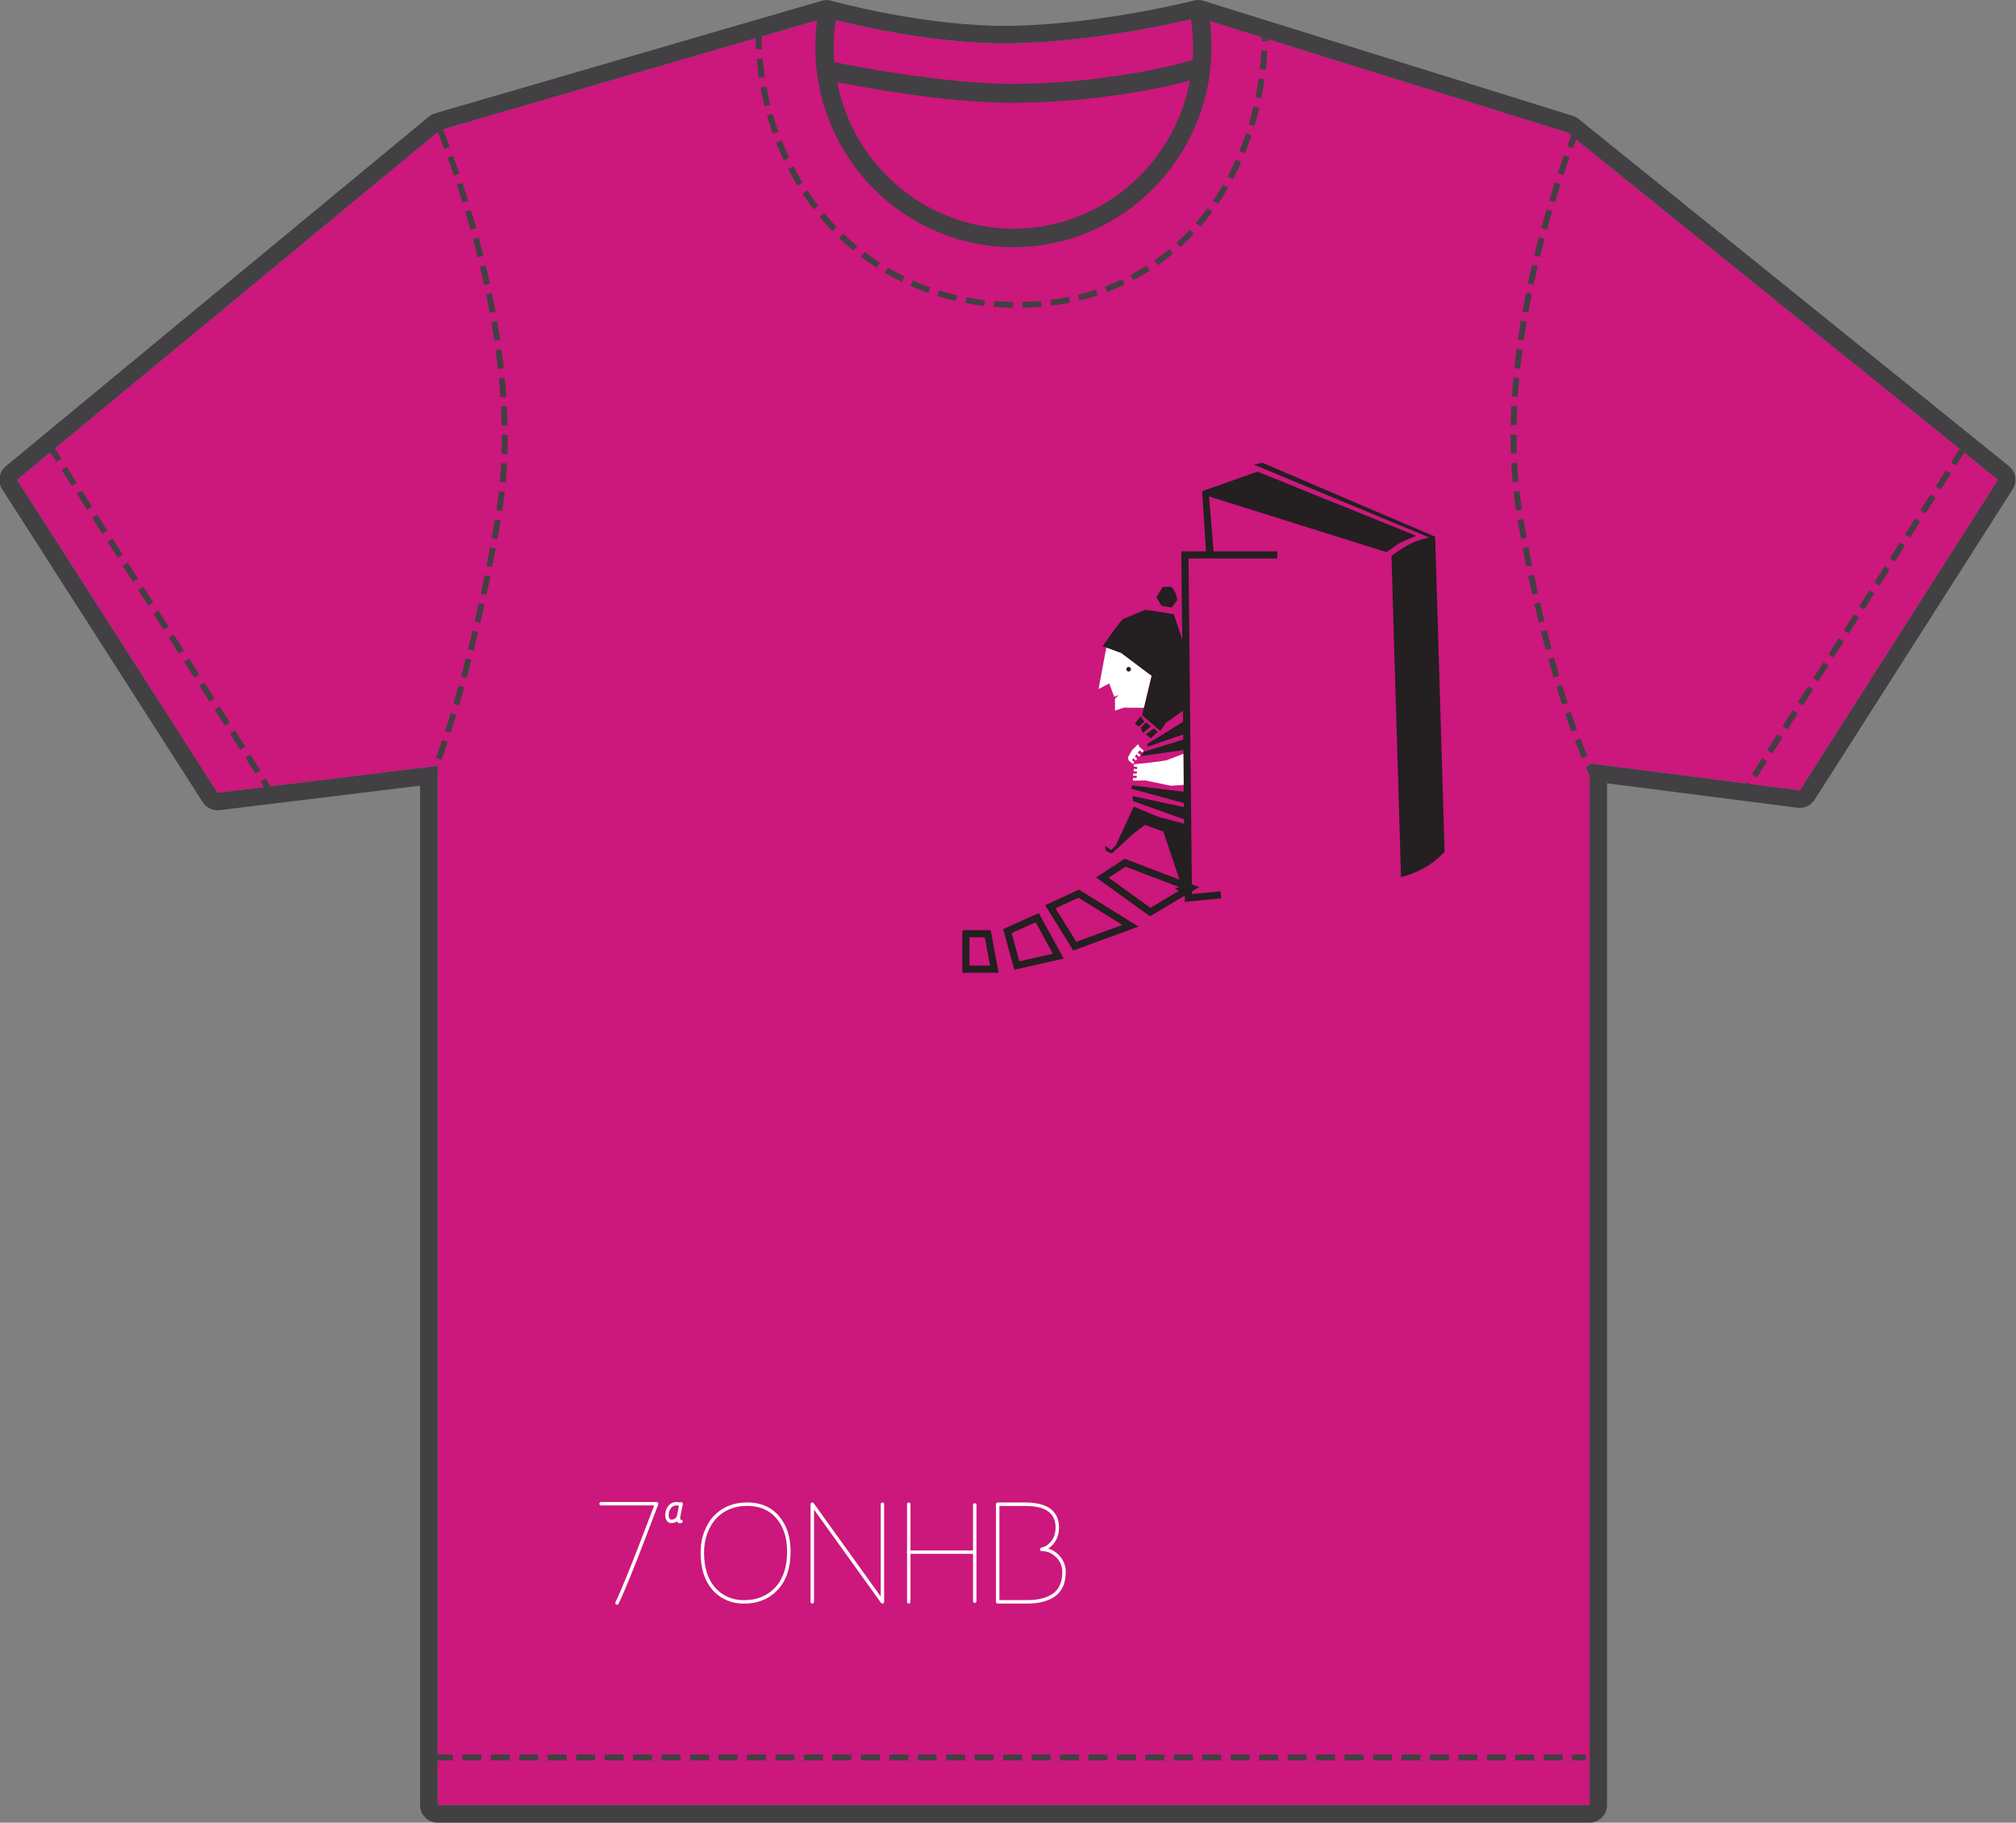<?xml version="1.0" encoding="utf-8"?>
<!-- Generator: Adobe Illustrator 16.0.0, SVG Export Plug-In . SVG Version: 6.00 Build 0)  -->
<!DOCTYPE svg PUBLIC "-//W3C//DTD SVG 1.1//EN" "http://www.w3.org/Graphics/SVG/1.1/DTD/svg11.dtd">
<svg version="1.1" id="Layer_2" xmlns="http://www.w3.org/2000/svg" xmlns:xlink="http://www.w3.org/1999/xlink" x="0px" y="0px"
	 width="615.96px" height="556.969px" viewBox="0 0 615.96 556.969" enable-background="new 0 0 615.96 556.969"
	 xml:space="preserve">
<rect x="0" y="0" width="615.96" height="556.969" fill="#808080" stroke="none"/>
<path fill="#CC177D" d="M610.449,146.615L549.925,241.521l-64.271-8.23v318.318H133.714V234.029l-67.257,8.226
	L5.197,146.615L134.451,39.764L252.527,5.38c0,0,29.127,8.198,56.033,7.855
	c28.4-0.368,57.539-7.884,57.539-7.884L478.931,40.5l131.518,106.114V146.615z"/>
<path fill="#424042" d="M613.802,142.439L482.296,36.337c-0.529-0.423-1.133-0.735-1.773-0.941
	L367.685,0.247c-0.943-0.298-1.955-0.327-2.93-0.082c-0.285,0.084-28.877,7.351-56.262,7.721
	c-25.787,0.327-54.241-7.58-54.527-7.652c-0.96-0.273-1.986-0.273-2.946,0.016L132.962,34.62
	c-0.703,0.204-1.356,0.546-1.916,1.012L1.772,142.481c-2.079,1.725-2.558,4.738-1.096,7.021l61.281,95.646
	c1.106,1.734,3.118,2.682,5.157,2.418l61.246-7.484v311.527c0,2.953,2.396,5.359,5.354,5.359h351.938
	c2.957,0,5.352-2.406,5.352-5.359V239.369c9.912,1.275,58.238,7.46,58.238,7.46
	c2.055,0.26,4.08-0.683,5.188-2.438l60.521-94.903C616.433,147.187,615.925,144.15,613.802,142.439
	 M610.449,146.615L549.927,241.521l-64.273-8.23v318.318H133.714V234.029l-67.257,8.226L5.197,146.615
	L134.453,39.764L252.527,5.38c0,0,29.127,8.198,56.033,7.855c28.4-0.366,57.539-7.882,57.539-7.882
	l112.832,35.148L610.449,146.615z"/>
<path fill="#424042" d="M369.099,3l-5.543,1.026c0.631,3.421,0.957,6.885,0.957,10.293
	c0,1.327-0.068,2.627-0.15,3.941c-8.4,2.861-31.834,7.365-54.896,7.365
	c-20.157,0-46.383-4.971-54.515-6.612c-0.135-1.547-0.219-3.107-0.219-4.695
	c0-3.396,0.332-6.856,0.96-10.293L250.147,3c-0.699,3.78-1.054,7.584-1.054,11.32
	c0,33.752,27.156,61.207,60.54,61.207c33.365,0,60.525-27.454,60.525-61.207
	c0-3.75-0.361-7.553-1.057-11.32 M309.628,69.884c-26.621,0-48.875-19.28-53.844-44.78
	c9.979,1.969,34.177,6.324,53.68,6.324c21.049,0,43.096-3.685,54.092-6.844
	c-4.764,25.745-27.133,45.299-53.928,45.299 M232.635,11.227l-0.842,0.244l0.216,0.725l0.648-0.187
	C232.647,11.748,232.642,11.485,232.635,11.227"/>
<path fill="#424042" d="M132.227,234.33c-0.533,1.411-0.944,2.481-1.229,3.176
	c-0.278,0.711-0.428,1.051-0.428,1.051l1.657,0.713c0.013-0.014,0.631-1.464,1.683-4.312
	l-1.683-0.631V234.33z M136.785,226.719l-1.711-0.562c-0.684,2.081-1.316,3.902-1.874,5.46
	l1.708,0.603C135.471,230.647,136.1,228.812,136.785,226.719 M135.962,223.404l1.726,0.551
	c0.549-1.711,1.123-3.558,1.726-5.557l-1.74-0.52C137.087,219.863,136.513,221.712,135.962,223.404
	 M140.082,209.539c-0.548,1.959-1.068,3.806-1.587,5.572l1.739,0.506
	c0.52-1.763,1.04-3.625,1.587-5.582l-1.736-0.497h-0.003V209.539z M140.834,206.75l1.751,0.48
	c0.48-1.807,0.972-3.683,1.466-5.624l-1.75-0.441C141.807,203.096,141.313,204.972,140.834,206.75
	 M146.117,193.148l-1.752-0.411c-0.466,1.928-0.916,3.807-1.371,5.625l1.766,0.422
	C145.217,196.966,145.669,195.089,146.117,193.148 M145.02,189.922l1.752,0.394
	c0.427-1.833,0.852-3.723,1.273-5.667l-1.765-0.383C145.855,186.196,145.433,188.085,145.02,189.922
	 M146.884,181.436l1.762,0.384c0.4-1.863,0.782-3.75,1.178-5.695l-1.779-0.355
	C147.664,177.709,147.263,179.597,146.884,181.436 M148.605,172.937l1.78,0.34
	c0.355-1.862,0.726-3.761,1.084-5.706l-1.782-0.315c-0.353,1.928-0.712,3.815-1.081,5.681
	 M152.986,159.002l-1.778-0.302c-0.329,1.93-0.668,3.833-0.999,5.697l1.777,0.328
	C152.318,162.848,152.658,160.943,152.986,159.002 M154.231,150.353l-1.792-0.207
	c-0.22,1.917-0.468,3.817-0.767,5.708l1.794,0.274C153.765,154.21,154.012,152.281,154.231,150.353
	 M154.932,141.633l-1.809-0.096c-0.095,1.916-0.221,3.832-0.396,5.747l1.807,0.165
	C154.697,145.505,154.834,143.576,154.932,141.633 M153.315,133.625c0,1.67-0.013,3.354-0.067,5.038
	l1.806,0.056c0.042-1.702,0.069-3.399,0.069-5.094v-0.74l-1.808,0.014V133.625z M153.29,130.01
	l1.806-0.04c-0.042-1.942-0.124-3.884-0.218-5.816l-1.807,0.098
	c0.093,1.914,0.178,3.831,0.218,5.759 M152.892,121.377l1.807-0.124
	c-0.122-1.943-0.286-3.873-0.464-5.805l-1.807,0.165c0.193,1.919,0.34,3.833,0.464,5.763
	 M152.137,112.753l1.793-0.205c-0.217-1.944-0.448-3.86-0.709-5.775l-1.796,0.248
	c0.262,1.89,0.495,3.805,0.713,5.733 M151.031,104.159l1.792-0.275
	c-0.286-1.928-0.603-3.844-0.918-5.748l-1.792,0.314C150.441,100.328,150.744,102.229,151.031,104.159
	 M149.621,95.605l1.778-0.33c-0.354-1.93-0.727-3.832-1.108-5.707l-1.78,0.353
	C148.895,91.785,149.266,93.688,149.621,95.605 M147.925,87.09l1.764-0.37
	c-0.423-1.928-0.85-3.829-1.288-5.679l-1.766,0.41C147.075,83.3,147.5,85.174,147.925,87.09
	 M145.967,78.646l1.749-0.438c-0.477-1.929-0.958-3.804-1.448-5.626l-1.752,0.468
	c0.491,1.806,0.971,3.68,1.451,5.598 M143.763,70.254l1.738-0.477
	c-0.534-1.943-1.082-3.806-1.616-5.598l-1.723,0.519c0.532,1.781,1.068,3.628,1.603,5.556
	 M141.323,61.919l1.728-0.518c-0.603-1.959-1.19-3.82-1.764-5.56l-1.711,0.576
	c0.559,1.725,1.148,3.562,1.751,5.502 M138.656,53.668l1.708-0.577
	c-0.697-2.04-1.34-3.875-1.927-5.501l-1.7,0.616C137.331,49.818,137.969,51.641,138.656,53.668
	 M135.738,45.496l1.687-0.643c-1.302-3.489-2.125-5.434-2.138-5.448l-1.654,0.711
	c0,0,0.192,0.468,0.56,1.385C134.562,42.417,135.081,43.758,135.738,45.496 M486.144,233.655
	l-1.645,0.754c0.811,1.779,1.26,2.667,1.275,2.68l1.602-0.822l-0.082-0.148
	C487.142,235.787,486.75,234.983,486.144,233.655 M483.337,231.721l1.672-0.695
	c-0.631-1.478-1.357-3.256-2.152-5.351l-1.691,0.643C481.984,228.424,482.709,230.231,483.337,231.721
	 M479.919,217.517l-1.713,0.588c0.672,1.984,1.33,3.818,1.943,5.488l1.686-0.63
	C481.232,221.31,480.587,219.5,479.919,217.517 M479.001,214.779c-0.576-1.725-1.164-3.557-1.752-5.5
	l-1.738,0.532c0.6,1.957,1.188,3.792,1.764,5.546L479.001,214.779z M473.074,201.436
	c0.535,1.942,1.068,3.804,1.6,5.599l1.74-0.524c-0.533-1.777-1.064-3.625-1.6-5.554
	L473.074,201.436z M474.046,198.165c-0.49-1.794-0.973-3.658-1.465-5.586l-1.752,0.439
	c0.494,1.941,0.988,3.819,1.467,5.626l1.75-0.482V198.165L474.046,198.165z M470.544,184.134
	l-1.754,0.41c0.438,1.941,0.889,3.819,1.342,5.652l1.75-0.421
	C471.431,187.953,470.996,186.078,470.544,184.134 M469.914,181.315
	c-0.412-1.83-0.82-3.721-1.217-5.652l-1.768,0.368c0.398,1.946,0.809,3.832,1.219,5.68
	l1.766-0.398V181.315z M468.105,172.828c-0.369-1.847-0.736-3.736-1.105-5.678l-1.768,0.34
	c0.355,1.943,0.725,3.847,1.107,5.694L468.105,172.828z M465.464,158.608l-1.781,0.313
	c0.33,1.947,0.674,3.848,1.02,5.709l1.777-0.313c-0.346-1.863-0.688-3.764-1.016-5.711
	 M465,155.76c-0.297-1.889-0.549-3.791-0.766-5.693l-1.793,0.192
	c0.221,1.944,0.467,3.871,0.77,5.791L465,155.76L465,155.76z M463.55,141.445l-1.809,0.096
	c0.096,1.945,0.23,3.89,0.41,5.817l1.793-0.164c-0.162-1.899-0.299-3.82-0.396-5.751
	 M463.343,133.287v-0.48h-1.805v0.48c0,1.778,0.023,3.558,0.08,5.336l1.807-0.053
	C463.371,136.804,463.343,135.054,463.343,133.287 M463.576,124.156l-1.803-0.083
	c-0.102,1.933-0.166,3.873-0.209,5.821l1.807,0.026C463.412,128.003,463.484,126.073,463.576,124.156
	 M464.191,115.534l-1.791-0.177c-0.184,1.928-0.328,3.876-0.467,5.819l1.809,0.106
	C463.865,119.355,464.013,117.438,464.191,115.534 M465.166,106.924l-1.795-0.246
	c-0.248,1.917-0.477,3.846-0.686,5.791l1.795,0.19C464.687,110.73,464.917,108.813,465.166,106.924
	 M466.451,98.344l-1.791-0.301c-0.316,1.903-0.617,3.817-0.895,5.76l1.793,0.25
	C465.834,102.136,466.13,100.234,466.451,98.344 M468.009,89.815l-1.764-0.355
	c-0.387,1.876-0.74,3.792-1.082,5.724l1.766,0.313c0.357-1.917,0.711-3.821,1.08-5.68
	 M469.845,81.344l-1.766-0.411c-0.426,1.849-0.852,3.751-1.248,5.679l1.764,0.371
	C468.998,85.066,469.417,83.177,469.845,81.344 M471.923,72.913l-1.75-0.452
	c-0.48,1.823-0.957,3.709-1.424,5.643l1.766,0.421C470.982,76.609,471.445,74.735,471.923,72.913
	 M474.234,64.548l-1.736-0.504c-0.518,1.791-1.053,3.667-1.57,5.596l1.738,0.481
	c0.533-1.928,1.053-3.79,1.568-5.57 M476.783,56.255l-1.725-0.559
	c-0.561,1.75-1.137,3.6-1.725,5.556l1.725,0.533C475.648,59.827,476.222,57.98,476.783,56.255
	 M479.55,48.029l-1.701-0.6c-0.57,1.629-1.219,3.462-1.885,5.5l1.709,0.579
	C478.345,51.481,478.988,49.646,479.55,48.029 M482.054,41.308c0.355-0.915,0.561-1.396,0.561-1.396
	l-1.67-0.696c-0.016,0.012-0.82,1.969-2.107,5.475l1.695,0.613
	c0.643-1.739,1.164-3.093,1.521-3.995 M79.623,238.861l1.765,2.767l1.533-0.974l-1.764-2.763
	L79.623,238.861z M74.957,231.526l3.118,4.886l1.521-0.973l-3.125-4.884L74.957,231.526z M70.275,224.207
	l3.121,4.883l1.521-0.974l-3.122-4.884l-1.521,0.976L70.275,224.207z M65.594,216.869l3.12,4.886
	l1.521-0.972l-3.121-4.888l-1.52,0.972v0.002H65.594z M60.913,209.544l3.122,4.888l1.532-0.97
	l-3.12-4.888L60.913,209.544z M56.247,202.223l3.107,4.887l1.531-0.972l-3.119-4.887l-1.519,0.969
	V202.223L56.247,202.223z M51.565,194.885l3.122,4.888l1.519-0.973l-3.12-4.886L51.565,194.885z
	 M46.883,187.565l3.121,4.885l1.52-0.97l-3.12-4.888L46.883,187.565z M42.205,180.228l3.118,4.886
	l1.521-0.968l-3.122-4.889L42.205,180.228z M37.521,172.907l3.121,4.887l1.534-0.973l-3.123-4.885
	l-1.532,0.969V172.907z M32.855,165.57l3.12,4.886l1.522-0.969l-3.122-4.886L32.855,165.57z
	 M28.175,158.248l3.119,4.888l1.52-0.976l-3.119-4.885L28.175,158.248L28.175,158.248z M23.497,150.912
	l3.119,4.886l1.517-0.972l-3.118-4.886l-1.523,0.972H23.497z M18.814,143.589l3.121,4.887l1.518-0.972
	l-3.107-4.884l-1.532,0.968V143.589z M14.144,136.27l3.11,4.869l1.532-0.973l-3.12-4.884
	l-1.522,0.986V136.27z M531.968,241.766l1.533,0.972l1.75-2.752l-1.521-0.974L531.968,241.766
	L531.968,241.766z M535.291,236.577l1.52,0.971l3.121-4.888l-1.533-0.97L535.291,236.577z
	 M539.96,229.24l1.531,0.97l3.121-4.885l-1.533-0.968L539.96,229.24z M544.64,221.921l1.529,0.968
	l3.111-4.884l-1.521-0.971L544.64,221.921z M549.322,214.582l1.52,0.974l3.119-4.888l-1.52-0.971
	L549.322,214.582z M554.001,207.263l1.52,0.971l3.121-4.889l-1.521-0.97L554.001,207.263z
	 M558.681,199.923l1.521,0.974l3.119-4.888l-1.531-0.97L558.681,199.923z M563.353,192.604l1.529,0.97
	l3.107-4.887l-1.52-0.97L563.353,192.604z M568.031,185.28l1.521,0.974l3.117-4.888l-1.52-0.971
	L568.031,185.28z M572.712,177.944l1.516,0.971l3.127-4.884l-1.523-0.977L572.712,177.944z
	 M577.392,170.621l1.518,0.972l3.123-4.884l-1.521-0.972l-3.117,4.884H577.392z M582.06,163.282
	l1.529,0.974l3.125-4.886l-1.533-0.971l-3.123,4.885L582.06,163.282z M586.74,155.961l1.52,0.973
	l3.123-4.886l-1.52-0.973L586.74,155.961z M591.423,148.627l1.518,0.969l3.121-4.886l-1.52-0.97
	l-3.117,4.889L591.423,148.627z M599.226,136.418l-3.125,4.886l1.52,0.968l3.119-4.882l-1.514-0.97
	V136.418z M480.353,537.943h4.174v-1.807h-4.174V537.943z M471.662,537.943h5.791v-1.807h-5.789v1.807
	H471.662z M462.97,537.943h5.793v-1.807h-5.793V537.943z M454.279,537.943h5.791v-1.807h-5.791V537.943z
	 M445.576,537.943h5.803v-1.807h-5.799v1.807H445.576z M436.882,537.943h5.803v-1.807h-5.803V537.943z
	 M428.195,537.943h5.791v-1.807h-5.791V537.943z M419.505,537.943h5.789v-1.807h-5.789V537.943z
	 M410.794,537.943h5.807v-1.807h-5.803v1.807H410.794z M402.107,537.943h5.803v-1.807h-5.803V537.943z
	 M393.416,537.943h5.791v-1.807h-5.791V537.943z M384.726,537.943h5.791v-1.807h-5.791V537.943z
	 M376.017,537.943h5.809v-1.807h-5.803v1.807H376.017z M367.33,537.943h5.803v-1.807h-5.803V537.943z
	 M358.636,537.943h5.805v-1.807h-5.805V537.943z M349.949,537.943h5.787v-1.807h-5.787V537.943z
	 M341.259,537.943h5.791v-1.807h-5.791V537.943z M332.55,537.943h5.807v-1.807h-5.803v1.807H332.55z
	 M323.863,537.943h5.803v-1.807h-5.803V537.943z M315.169,537.943h5.789v-1.807h-5.789V537.943z
	 M306.479,537.943h5.791v-1.807h-5.791V537.943z M297.775,537.943h5.803v-1.807h-5.803V537.943z
	 M289.084,537.943h5.803v-1.807h-5.803V537.943z M280.391,537.943h5.791v-1.807h-5.791V537.943z
	 M271.703,537.943h5.79v-1.807h-5.79V537.943z M263.012,537.943h5.791v-1.807h-5.791V537.943z
	 M254.305,537.943h5.804v-1.807h-5.804V537.943L254.305,537.943z M245.614,537.943h5.791v-1.807h-5.791
	V537.943z M236.924,537.943h5.792v-1.807h-5.792V537.943L236.924,537.943z M228.219,537.943h5.802v-1.807
	h-5.802V537.943z M219.53,537.943h5.803v-1.807h-5.803V537.943z M210.835,537.943h5.807v-1.807h-5.807
	V537.943z M202.144,537.943h5.792v-1.807h-5.792V537.943L202.144,537.943z M193.456,537.943h5.79v-1.807
	h-5.79V537.943z M184.75,537.943h5.804v-1.807H184.75V537.943z M176.06,537.943h5.803v-1.807h-5.803
	V537.943z M167.368,537.943h5.791v-1.807h-5.791V537.943z M158.677,537.943h5.791v-1.807h-5.791V537.943z
	 M149.973,537.943h5.801v-1.807h-5.803v1.807H149.973z M141.281,537.943h5.803v-1.807h-5.803V537.943z
	 M132.59,537.943h5.79v-1.807h-5.79V537.943z M387.41,9.28h-1.812c0,1.108-0.025,2.206-0.049,3.3
	l1.803,0.055C387.392,11.526,387.41,10.402,387.41,9.28 M387.228,15.56l-1.807-0.104
	c-0.107,1.93-0.273,3.831-0.479,5.717l1.795,0.208c0.203-1.917,0.381-3.86,0.49-5.817
	 M386.365,24.284l-1.795-0.246c-0.271,1.901-0.584,3.791-0.955,5.65l1.768,0.356
	C385.763,28.144,386.089,26.226,386.365,24.284 M383,32.495c-0.439,1.875-0.918,3.723-1.463,5.556
	l1.734,0.507c0.551-1.851,1.039-3.737,1.492-5.651L383,32.495z M378.691,46.169l1.668,0.67
	c0.738-1.793,1.408-3.628,2.025-5.488l-1.709-0.577c-0.605,1.835-1.277,3.628-1.99,5.394
	 M376.648,54.803c0.918-1.723,1.766-3.474,2.572-5.267l-1.654-0.741
	c-0.779,1.766-1.613,3.477-2.508,5.158L376.648,54.803z M370.615,61.306l1.506,1.014
	c1.078-1.601,2.119-3.259,3.105-4.957l-1.561-0.904C372.707,58.117,371.679,59.732,370.615,61.306
	 M368.957,63.647c-1.135,1.531-2.326,3.021-3.559,4.46l1.357,1.177c1.279-1.463,2.504-3,3.664-4.569
	L368.957,63.647z M359.406,74.24l1.215,1.327c1.451-1.3,2.834-2.685,4.18-4.107l-1.316-1.23
	C362.183,71.625,360.812,72.954,359.406,74.24 M352.712,79.591l1.039,1.477
	c1.604-1.12,3.164-2.313,4.656-3.573l-1.15-1.381C355.792,77.333,354.273,78.496,352.712,79.591
	 M351.304,82.695l-0.975-1.516c-1.604,1.026-3.244,1.983-4.941,2.871l0.85,1.604
	C347.978,84.736,349.662,83.75,351.304,82.695 M338.218,89.252c1.834-0.697,3.641-1.45,5.389-2.285
	l-0.762-1.628c-1.711,0.807-3.479,1.542-5.271,2.231l0.643,1.682H338.218z M334.876,88.515
	c-1.791,0.589-3.625,1.118-5.502,1.574l0.439,1.751c1.914-0.464,3.789-1,5.621-1.612L334.876,88.515z
	 M326.951,92.484l-0.367-1.781c-1.832,0.384-3.721,0.687-5.637,0.93l0.221,1.797
	C323.136,93.181,325.066,92.865,326.951,92.484 M318.099,91.936c-1.877,0.167-3.779,0.275-5.725,0.314
	l0.033,1.808c1.98-0.042,3.926-0.153,5.844-0.315L318.099,91.936z M309.503,92.251
	c-1.929-0.026-3.844-0.107-5.721-0.273l-0.151,1.805c1.93,0.151,3.873,0.249,5.857,0.275
	L309.503,92.251L309.503,92.251z M300.938,91.702c-1.916-0.232-3.805-0.522-5.668-0.875l-0.328,1.765
	c1.891,0.371,3.821,0.671,5.776,0.903l0.218-1.793H300.938z M292.476,90.24
	c-1.872-0.439-3.72-0.931-5.526-1.495l-0.534,1.727c1.845,0.575,3.736,1.08,5.652,1.519
	L292.476,90.24z M284.235,87.844c-1.819-0.645-3.583-1.356-5.322-2.119l-0.725,1.653
	c1.768,0.78,3.588,1.505,5.448,2.16l0.601-1.694H284.235z M276.327,84.521
	c-1.724-0.852-3.405-1.756-5.034-2.726l-0.917,1.561c1.669,0.983,3.393,1.917,5.157,2.778
	l0.796-1.615L276.327,84.521z M263.077,78.439c1.562,1.181,3.151,2.314,4.792,3.371l0.985-1.521
	c-1.601-1.041-3.165-2.133-4.683-3.285l-1.092,1.434L263.077,78.439z M256.412,72.718
	c1.412,1.356,2.862,2.661,4.383,3.901l1.146-1.392c-1.477-1.205-2.899-2.479-4.271-3.807L256.412,72.718z
	 M255.645,69.393c-1.328-1.368-2.601-2.79-3.82-4.266l-1.396,1.146
	c1.248,1.507,2.56,2.97,3.901,4.379L255.645,69.393z M250.034,62.88
	c-1.163-1.507-2.271-3.066-3.327-4.669l-1.503,0.984c1.079,1.644,2.216,3.232,3.408,4.781
	L250.034,62.88z M240.768,51.613c0.905,1.738,1.862,3.452,2.861,5.104l1.545-0.943
	c-0.985-1.613-1.917-3.283-2.805-4.994l-1.601,0.835V51.613z M239.469,48.987l1.645-0.782
	c-0.823-1.709-1.577-3.462-2.275-5.253l-1.684,0.656c0.713,1.833,1.492,3.626,2.312,5.38
	 M236.087,34.792l-1.735,0.496c0.531,1.887,1.12,3.75,1.779,5.583l1.695-0.602
	c-0.631-1.792-1.219-3.614-1.741-5.477 M233.599,32.468l1.751-0.441
	c-0.452-1.843-0.849-3.718-1.204-5.608l-1.78,0.325c0.357,1.932,0.765,3.833,1.232,5.723
	 M231.889,23.857l1.79-0.272c-0.287-1.876-0.506-3.778-0.683-5.694l-1.793,0.165
	c0.163,1.941,0.395,3.886,0.684,5.802 M232.793,15.027c-0.112-1.898-0.179-3.817-0.179-5.747h-1.793
	c0,1.971,0.054,3.916,0.163,5.846L232.793,15.027z"/>
<path fill="#FFFFFF" d="M277.66,490.023c-0.291,0-0.527-0.236-0.527-0.53v-29.832
	c0-0.289,0.237-0.526,0.527-0.526c0.289,0,0.525,0.237,0.525,0.526v29.832
	C278.186,489.787,277.949,490.023,277.66,490.023 M305.356,488.964h8.774
	c1.604,0,3.146-0.206,4.594-0.608c1.418-0.402,2.568-0.979,3.42-1.717l0.006-0.007
	c1.604-1.354,2.418-3.458,2.418-6.247c0-1.779-0.617-3.262-1.877-4.521
	c-1.271-1.262-2.719-1.876-4.43-1.876c-0.271,0-0.494-0.199-0.521-0.464
	c-0.033-0.271,0.143-0.516,0.4-0.574c0.791-0.188,1.471-0.506,2.021-0.95
	c1.582-1.295,2.35-2.999,2.35-5.207c0-2.197-0.727-3.802-2.215-4.906
	c-1.52-1.125-3.875-1.694-7.008-1.694h-7.932V488.964z M314.13,490.023h-9.301
	c-0.292,0-0.531-0.236-0.531-0.53v-29.832c0-0.289,0.239-0.526,0.531-0.526h8.459
	c3.363,0,5.932,0.642,7.637,1.901c1.752,1.302,2.645,3.236,2.645,5.756
	c0,2.51-0.924,4.535-2.74,6.024c-0.178,0.143-0.363,0.271-0.553,0.395
	c1.158,0.331,2.221,0.971,3.152,1.905c1.455,1.449,2.193,3.222,2.193,5.27
	c0,3.11-0.939,5.486-2.789,7.054c-0.967,0.838-2.256,1.487-3.822,1.931
	C317.468,489.8,315.828,490.023,314.13,490.023 M269.612,490.023c-0.168,0-0.332-0.079-0.431-0.224
	l-20.467-28.497v28.189c0,0.294-0.239,0.53-0.53,0.53c-0.29,0-0.53-0.236-0.53-0.53v-29.832
	c0-0.229,0.151-0.433,0.37-0.503c0.219-0.069,0.457,0.011,0.59,0.194l20.468,28.503v-28.194
	c0-0.289,0.237-0.526,0.529-0.526c0.289,0,0.526,0.237,0.526,0.526v29.832
	c0,0.229-0.15,0.433-0.366,0.503C269.718,490.013,269.665,490.023,269.612,490.023 M228.313,460.167
	c-3.777,0-6.89,1.217-9.259,3.613c-1.17,1.172-2.128,2.695-2.849,4.529
	c-0.723,1.841-1.09,3.907-1.09,6.146c0,2.245,0.275,4.271,0.82,6.021
	c1.134,3.571,3.295,6.102,6.427,7.518c1.474,0.661,3.16,0.991,5.011,0.991
	c3.863,0,7.046-1.303,9.466-3.867c2.424-2.58,3.653-6.286,3.653-11.021
	c0-4.155-1.099-7.56-3.27-10.113C235.071,461.454,232.077,460.167,228.313,460.167 M227.373,490.041
	c-1.998,0-3.828-0.366-5.446-1.082c-3.417-1.545-5.771-4.293-7.001-8.167
	c-0.575-1.851-0.868-3.983-0.868-6.336c0-2.372,0.392-4.566,1.161-6.527
	c0.777-1.973,1.813-3.613,3.088-4.892c2.567-2.603,5.936-3.922,10.006-3.922
	c4.083,0,7.355,1.408,9.711,4.185c2.34,2.754,3.526,6.384,3.526,10.799
	c0,5.012-1.328,8.96-3.943,11.741C234.98,488.627,231.539,490.041,227.373,490.041"/>
<path fill="#FFFFFF" d="M297.82,489.814c-0.29,0-0.531-0.237-0.531-0.528v-29.415
	c0-0.291,0.241-0.528,0.531-0.528s0.527,0.237,0.527,0.528v29.415
	C298.348,489.577,298.11,489.814,297.82,489.814"/>
<path fill="#FFFFFF" d="M297.258,474.832h-19.629c-0.292,0-0.528-0.237-0.528-0.526
	c0-0.295,0.236-0.528,0.528-0.528h19.629c0.292,0,0.53,0.233,0.53,0.528
	C297.788,474.594,297.55,474.832,297.258,474.832"/>
<path fill="#FFFFFF" d="M188.523,490.369c-0.076,0-0.153-0.013-0.227-0.051
	c-0.266-0.127-0.376-0.438-0.251-0.702c1.945-4.082,5.153-12.008,9.536-23.55
	c0.501-1.318,0.97-2.552,1.406-3.697c0.324-0.846,0.618-1.628,0.881-2.332H183.65
	c-0.292,0-0.528-0.236-0.528-0.525c0-0.297,0.236-0.529,0.528-0.529h16.976
	c0.175,0,0.335,0.084,0.432,0.227c0.101,0.141,0.124,0.324,0.065,0.484
	c-0.33,0.887-0.713,1.907-1.151,3.053c-0.438,1.146-0.905,2.38-1.408,3.694
	c-4.389,11.569-7.606,19.523-9.567,23.63C188.906,490.259,188.72,490.369,188.523,490.369"/>
<path fill="#FFFFFF" d="M206.667,460.037c-0.254,0-0.492,0.041-0.708,0.12
	c-0.432,0.158-0.78,0.426-1.054,0.82c-0.405,0.578-0.601,1.221-0.601,1.946
	c0,0.5,0.088,0.883,0.263,1.139c0.071,0.099,0.158,0.176,0.269,0.231
	c0.11,0.06,0.227,0.088,0.365,0.088c0.132,0,0.452-0.067,0.604-0.122
	c0.337-0.121,0.785-0.387,1.003-0.971l0.644-3.156c-0.084-0.004-0.168-0.018-0.243-0.039
	C207.052,460.053,206.887,460.037,206.667,460.037 M207.66,465.474c-0.305,0-0.511-0.095-0.644-0.28
	c-0.057-0.086-0.102-0.195-0.138-0.312c-0.215,0.157-0.462,0.282-0.726,0.378
	c-0.217,0.073-0.66,0.178-0.951,0.178c-0.305,0-0.593-0.065-0.852-0.2
	c-0.257-0.133-0.476-0.325-0.651-0.573c-0.301-0.436-0.451-1.02-0.451-1.737
	c0-0.938,0.266-1.795,0.795-2.549c0.399-0.573,0.917-0.977,1.553-1.212
	c0.332-0.123,0.695-0.183,1.072-0.183c0.197,0,0.495,0.007,0.819,0.1
	c0.076,0.016,0.326-0.007,0.517-0.046c0.174-0.036,0.356,0.017,0.481,0.145
	c0.124,0.126,0.177,0.308,0.143,0.479l-0.786,3.843c-0.02,0.312-0.015,0.668,0.011,0.894
	c0.031-0.006,0.062-0.011,0.091-0.017c0.283-0.062,0.565,0.118,0.629,0.398
	c0.063,0.288-0.115,0.568-0.399,0.633C207.98,465.451,207.809,465.474,207.66,465.474"/>
<path fill="#241F21" d="M358.925,271.415l1.375-0.323l-16.398-6.25l-5.152,3.376l12.734,9.188l8.635-5.146
	L358.925,271.415z M423.636,168.729l-54.234-17.023l1.381,16.772h19.457v2.176h-27.107l1.021,99.576
	l2.213,0.842l-2.189,1.306l0.006,0.83l8.715-0.852l0.211,2.167l-11.076,1.083l-0.02-1.939
	l-10.643,6.343l-16.463-11.876l8.73-5.721l16.742,6.38l-4.947-14.669l-5.561-2.047l-3.26,2.413
	l-6.916,6.319v0.011l-0.008-0.007l-0.02,0.018l-0.012-0.03l-1.795-0.811l-0.213-1.498l1.926,1.265
	l1.438-1.631l5.389-11.644l7.541,3.143l7.846,2.064l-0.016-1.32l-15.643-5.593l-0.092-1.524
	l15.693,3.38l-0.014-1.213l-16.127-4.411l0.359-0.991l15.73,1.93l-0.129-12.741l-13.09,1.838
	l1.17-1.347l11.887-3.694l-0.016-1.535l-10.885,3.703v-0.897l10.844-6.688l-0.033-3.407l-5.18,3.692
	l-1.73,2.508l-5.562-4.848L351.843,206.5l-0.883-0.625l-8.379-6.297l-5.697-2.102l3.783-5.326
	l2.35-2.952l6.926-2.874l8.693,1.342l2.568,7.777l-0.275-26.967h7.557l-1.201-18.372l16.93-5.982
	l48.535,19.624c0,0-2.66,1.127-4.18,1.751C427.25,166.042,423.636,168.729,423.636,168.729
	 M302.488,295.077l-1.604-8.653h-4.689v8.653H302.488L302.488,295.077z M302.696,284.247l2.41,13.007
	h-11.087v-13.007H302.696z M353.728,223.636l-1.135-1.033l-2.535,1.771l1.52,1.285L353.728,223.636z
	 M358.011,185.627l1.691-2.239l-0.498-2.121l-1.158-1.83l-0.895-0.18l-1.967,0.148l-1.869,3.129
	l1.582,2.619L358.011,185.627z M348.546,222.33l0.607,1.701l2.469-2.083l-1.482-1.2L348.546,222.33z
	 M346.738,221.127l1.25,0.944l1.682-1.608l-1.18-1.548L346.738,221.127z M438.492,163.998l-52.834-22.595
	l-2.561,0.577l53.641,22.296c-1.311,0.254-3.156,0.703-4.869,1.446
	c-2.887,1.253-6.732,4.143-6.732,4.143l2.924,98.142c0,0,4.834-0.982,9.377-4.251
	c1.658-1.176,3.941-3.411,3.941-3.411L438.492,163.998z M321.712,291.432l-5.283-9.586l-7.33,3.28
	l2.355,8.625L321.712,291.432z M317.371,279.039l7.645,13.877l-15.113,3.421l-3.391-12.437L317.371,279.039
	z M342.912,282.641l-13.4-8.325l-7.023,3.25l6.359,10.229L342.912,282.641z M329.662,271.848
	l18.193,11.302l-19.924,7.297l-8.596-13.825L329.662,271.848z M344.197,204.817
	c-0.174-0.355-0.027-0.785,0.328-0.962c0.355-0.172,0.785-0.028,0.961,0.328
	c0.176,0.354,0.031,0.785-0.328,0.962C344.802,205.32,344.371,205.172,344.197,204.817"/>
<polygon fill="#FFFFFF" points="356.212,232.391 351.31,233.048 346.492,233.542 346.382,234.238 
	347.453,234.371 347.402,235.018 346.419,234.935 346.343,235.676 347.388,235.795 347.337,236.39 
	346.251,236.374 346.203,237.047 347.332,237.066 347.292,237.717 346.158,237.729 346.158,238.557 
	350.052,238.495 357.712,240.109 361.666,239.848 361.568,230.351 "/>
<polygon fill="#FFFFFF" points="344.605,231.463 344.906,232.451 346.193,233.499 346.584,232.93 
	345.865,232.231 346.296,231.702 347.019,232.441 347.464,231.879 346.712,231.174 347.238,230.506 
	348.048,231.285 348.466,230.716 347.607,230.003 348.171,229.305 349.066,229.937 349.441,229.39 
	348.167,228.261 347.707,227.416 345.865,229.249 "/>
<path fill="#FFFFFF" d="M344.525,203.855c0.354-0.173,0.785-0.03,0.961,0.329
	c0.176,0.355,0.031,0.783-0.324,0.96c-0.357,0.176-0.791,0.029-0.965-0.327
	C344.021,204.46,344.169,204.033,344.525,203.855 M340.429,212.915l1.336-0.514l-1.102,1.146l0.021,3.591
	l2.729-0.894l6.088,0.031l2.344-9.774l-0.885-0.623l-8.375-6.3l-4.553-1.679l-1.119,5.886
	l-1.26,6.777l3.262-1.711L340.429,212.915z"/>
<polygon fill="#FFFFFF" points="363.736,229.527 363.785,234.414 363.755,229.519 "/>
</svg>
